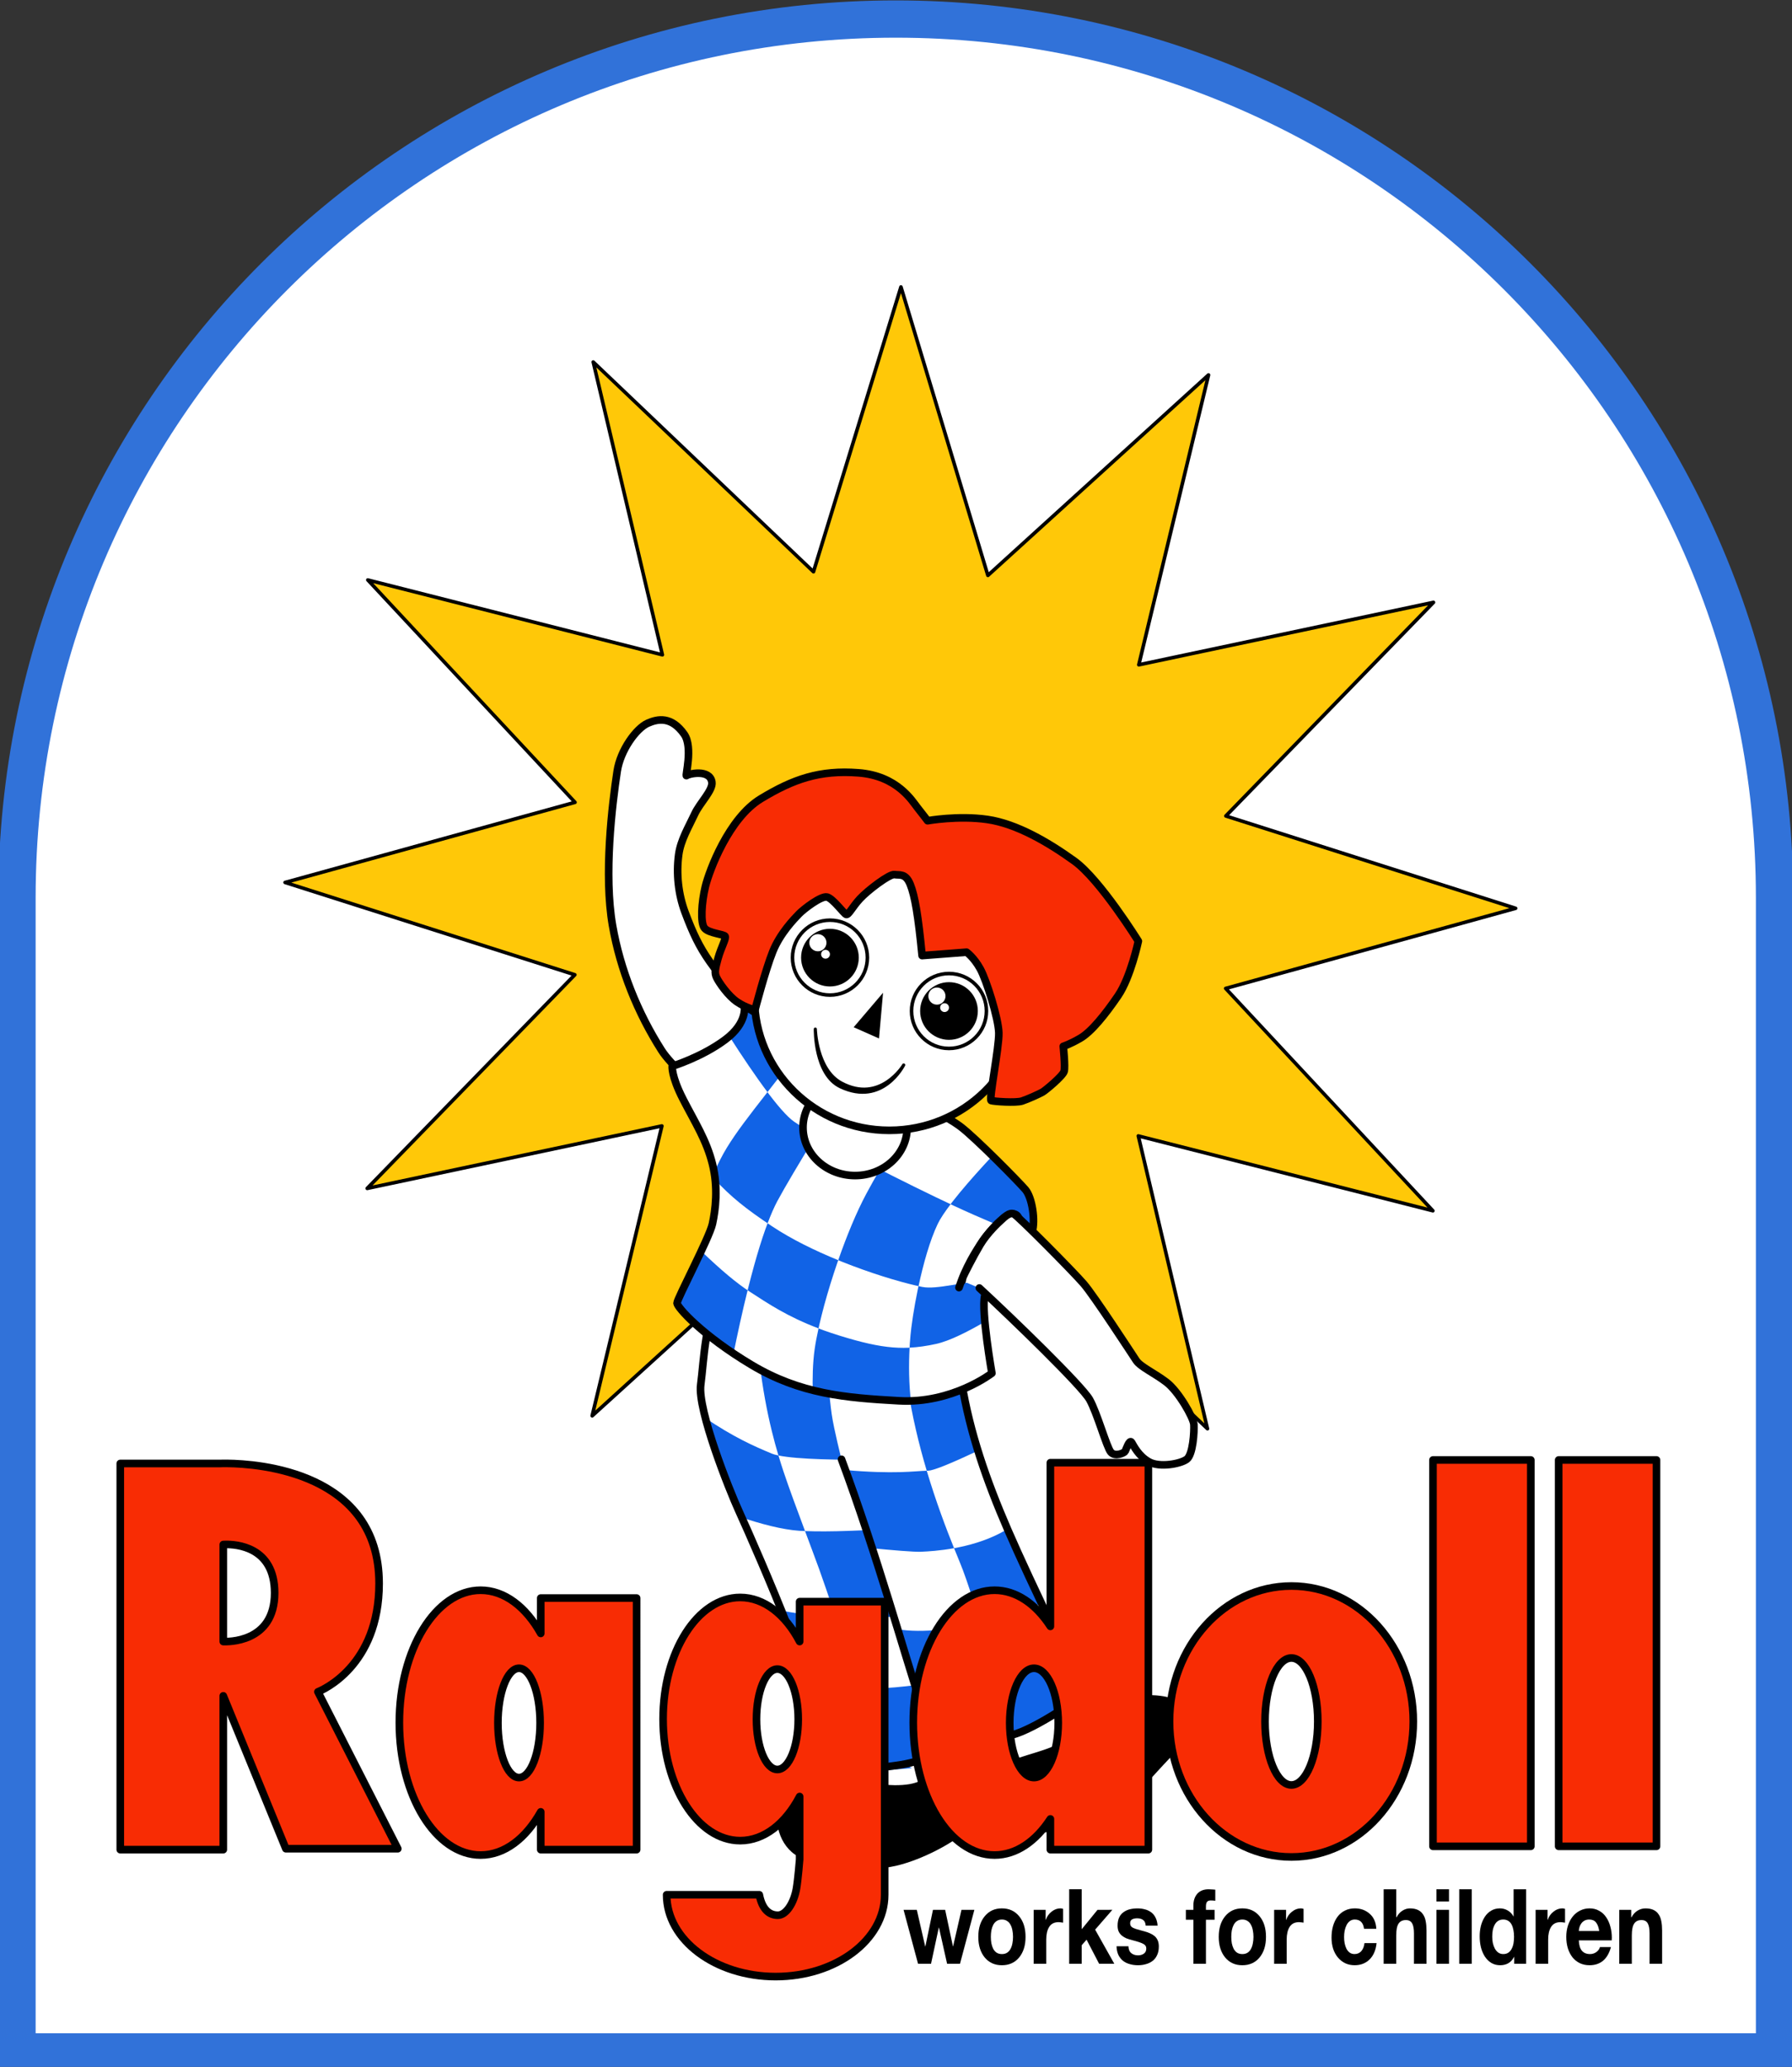 <?xml version="1.0" encoding="UTF-8" standalone="no"?>
<!-- Created with Inkscape (http://www.inkscape.org/) -->

<svg
   xmlns:dc="http://purl.org/dc/elements/1.1/"
   xmlns:cc="http://creativecommons.org/ns#"
   xmlns:rdf="http://www.w3.org/1999/02/22-rdf-syntax-ns#"
   xmlns:svg="http://www.w3.org/2000/svg"
   xmlns="http://www.w3.org/2000/svg"
   xmlns:sodipodi="http://sodipodi.sourceforge.net/DTD/sodipodi-0.dtd"
   xmlns:inkscape="http://www.inkscape.org/namespaces/inkscape"
   width="199.659mm"
   height="230.313mm"
   viewBox="0 0 199.659 230.313"
   version="1.1"
   id="svg8"
   inkscape:version="0.92.0 r15299"
   sodipodi:docname="Ragdoll Productions 1995-2000 print logo.svg">
  <rect x="0" y="0" width="199.659" height="230.313" fill="#333333" stroke="none"/>
  <defs
     id="defs2" />
  <sodipodi:namedview
     id="base"
     pagecolor="#ffffff"
     bordercolor="#666666"
     borderopacity="1.0"
     inkscape:pageopacity="0.0"
     inkscape:pageshadow="2"
     inkscape:zoom="0.49497475"
     inkscape:cx="245.42103"
     inkscape:cy="242.43482"
     inkscape:document-units="mm"
     inkscape:current-layer="layer2"
     showgrid="false"
     inkscape:window-width="1920"
     inkscape:window-height="1009"
     inkscape:window-x="-8"
     inkscape:window-y="-8"
     inkscape:window-maximized="1"
     inkscape:snap-bbox="false"
     inkscape:bbox-nodes="true"
     inkscape:snap-nodes="false"
     fit-margin-top="0"
     fit-margin-left="0"
     fit-margin-right="0"
     fit-margin-bottom="0" />
  <g
     inkscape:label="Layer 1"
     inkscape:groupmode="layer"
     id="layer1"
     style="display:inline"
     transform="translate(116.06,-29.123)" />
  <g
     inkscape:groupmode="layer"
     id="layer2"
     inkscape:label="Graphic"
     style="display:inline;opacity:1"
     transform="translate(116.06,-29.123)">
    <path
       style="fill:#ffffff;stroke:#000000;stroke-width:0.847;stroke-linecap:round;stroke-linejoin:round;stroke-miterlimit:4;stroke-dasharray:none;stroke-opacity:1;paint-order:markers fill stroke"
       d="m -23.057,222.633 c -0.094,3.874 2.032,7.607 3.355,7.985 1.323,0.378 5.859,0.425 7.938,-0.614 2.079,-1.039 2.977,-2.221 2.41,-3.355 -0.567,-1.134 -2.835,-9.78 -2.835,-9.78"
       id="path4622"
       inkscape:connector-curvature="0"
       sodipodi:nodetypes="csssc" />
    <path
       style="display:inline;opacity:1;fill:#ffffff;fill-opacity:1;stroke:#3172d9;stroke-width:15.674;stroke-linecap:square;stroke-linejoin:miter;stroke-miterlimit:4;stroke-dasharray:none;stroke-opacity:1;paint-order:markers stroke fill"
       d="m -61.346,117.906 c -204.053,0 -369.471,165.418 -369.471,369.471 V 972.705 H 308.125 V 487.377 c 10e-6,-204.053 -165.418,-369.471 -369.471,-369.471 z"
       id="path4494"
       transform="scale(0.265)"
       inkscape:connector-curvature="0" />
    <path
       sodipodi:type="star"
       style="opacity:1;fill:#ffc808;fill-opacity:1;stroke:#000000;stroke-width:0.399;stroke-linecap:round;stroke-linejoin:round;stroke-miterlimit:4;stroke-dasharray:none;stroke-opacity:1;paint-order:markers fill stroke"
       id="path4618"
       sodipodi:sides="12"
       sodipodi:cx="-15.78051"
       sodipodi:cy="129.08408"
       sodipodi:r1="68.550293"
       sodipodi:r2="37.53397"
       sodipodi:arg1="0.52359878"
       sodipodi:arg2="0.78539817"
       inkscape:flatsided="false"
       inkscape:rounded="0"
       inkscape:randomized="0"
       d="m 43.586,163.359 -32.826,-7.735 7.735,32.826 -24.561,-23.111 -9.715,32.295 -9.715,-32.295 -24.561,23.111 7.735,-32.826 -32.826,7.735 23.111,-24.561 -32.295,-9.714 32.295,-9.715 -23.111,-24.561 32.826,7.735 -7.735,-32.826 24.561,23.111 9.715,-32.295 9.715,32.295 24.561,-23.111 -7.735,32.826 32.826,-7.735 -23.111,24.561 32.295,9.715 -32.295,9.714 z"
       inkscape:transform-center-y="-6.2512494e-006"
       transform="matrix(1,0.021,-0.001,0.989,0.164,1.563)" />
    <path
       style="fill:#ffffff;stroke:none;stroke-width:0.847;stroke-linecap:butt;stroke-linejoin:miter;stroke-miterlimit:4;stroke-dasharray:none;stroke-opacity:1;paint-order:markers fill stroke"
       d="m -35.435,171.417 c -2.173,5.103 -2.173,9.166 -2.551,12.001 -0.378,2.835 3.213,11.812 4.252,14.08 1.039,2.268 3.685,8.315 5.481,12.946 1.795,4.63 5.103,16.064 5.103,16.064 0,0 6.237,-0.378 8.504,-0.945 2.268,-0.567 5.953,-1.89 5.953,-1.89 0,0 -14.174,-47.719 -14.08,-49.326 0.094,-1.606 -0.094,-3.213 -0.094,-3.213"
       id="path4620"
       inkscape:connector-curvature="0" />
    <path
       style="fill:#000000;stroke:none;stroke-width:0.847;stroke-linecap:butt;stroke-linejoin:miter;stroke-miterlimit:4;stroke-dasharray:none;stroke-opacity:1;paint-order:markers fill stroke"
       d="m -21.545,227.878 c -2.501,0.269 -6.02,-0.473 -7.364,1.654 -1.139,1.802 -0.57,4.865 1.411,6.237 2.208,1.528 7.133,1.982 10.668,1.383 3.234,-0.548 7.664,-2.989 8.797,-4.407 1.134,-1.417 0.36,-6.461 -1.181,-6.804 -1.136,-0.252 -3.566,1.655 -5.481,1.984 -2.251,0.387 -4.58,-0.291 -6.851,-0.047 z"
       id="path4624"
       inkscape:connector-curvature="0"
       sodipodi:nodetypes="aasassaa" />
    <path
       style="fill:#ffffff;stroke:#000000;stroke-width:0.847;stroke-linecap:round;stroke-linejoin:round;stroke-miterlimit:4;stroke-dasharray:none;stroke-opacity:1;paint-order:markers fill stroke"
       d="m 1.871,215.416 c 2.272,5.813 3.809,8.686 3.541,9.622 -0.267,0.935 -7.417,4.878 -8.753,4.944 -1.336,0.067 -2.138,0.535 -2.405,-0.869 -0.267,-1.403 -2.873,-8.619 -2.873,-8.619"
       id="path4586"
       inkscape:connector-curvature="0"
       sodipodi:nodetypes="ccccc" />
    <path
       style="fill:#1163e6;fill-opacity:1;stroke:none;stroke-width:3.2;stroke-linecap:butt;stroke-linejoin:miter;stroke-miterlimit:4;stroke-dasharray:none;stroke-opacity:1;paint-order:markers fill stroke"
       d="m -90.18,646.889 -43.748,0.988 c -2.746,6.446 -4.562,12.443 -5.832,17.984 l 19.664,-1.504 c -0.115,-2.463 -0.21,-4.969 -0.262,-7.553 z m -29.916,17.469 c 1.223,26.122 5.803,45.458 9.418,57.557 8.127,1.684 25.966,1.944 42.182,1.779 -8.311,-28.882 -15.298,-53.771 -17.104,-61.975 z m -21.887,41.426 c 3.524,14.409 11.596,34.369 14.482,40.666 0.143,0.312 0.415,0.934 0.574,1.283 8.767,2.953 17.824,5.372 25.141,5.859 0.707,0.047 1.517,0.072 2.287,0.105 2.138,5.722 4.236,11.319 5.926,15.965 1.634,4.493 4.205,12.006 6.936,20.305 12.44,0.585 27.298,-0.313 37.104,-1.107 -3.388,-11.543 -6.991,-23.866 -10.613,-36.316 -13.851,0.9 -29.172,1.595 -39.354,1.15 -3.285,-8.791 -6.693,-17.963 -9.072,-25.102 -0.631,-1.892 -1.347,-4.142 -2.104,-6.674 -1.182,-0.244 -2.163,-0.519 -2.896,-0.826 -7.339,-3.078 -15.958,-6.813 -28.41,-15.309 z m 31.893,81.279 c 1.15,2.844 2.271,5.649 3.305,8.314 2.272,5.86 5.183,14.64 8.053,23.678 7.585,0.496 15.044,0.859 21.441,0.934 -2.414,-8.486 -5.983,-19.8 -9.344,-30.014 -1.645,-0.077 -3.251,-0.18 -4.793,-0.312 -6.284,-0.542 -12.727,-1.512 -18.662,-2.6 z m 68.74,29.609 c -9.191,1.651 -21.532,3.348 -33.65,3.348 -0.73,0 -1.527,-0.017 -2.291,-0.025 0.768,2.701 1.454,5.194 1.934,7.168 1.825,7.502 5.263,18.639 7.992,27.207 4.628,-0.304 8.888,-0.645 12.865,-1.016 -1.066,-0.404 -1.42,-0.693 -0.857,-0.834 8.571,-2.143 22.5,-7.143 22.5,-7.143 0,0 -3.414,-11.491 -8.492,-28.705 z"
       id="path4655"
       inkscape:connector-curvature="0"
       transform="scale(0.265)" />
    <path
       inkscape:connector-curvature="0"
       id="path4584"
       d="m -35.435,171.417 c -2.173,5.103 -2.173,9.166 -2.551,12.001 -0.378,2.835 3.213,11.812 4.252,14.08 1.039,2.268 3.685,8.315 5.481,12.946 1.795,4.63 5.103,16.064 5.103,16.064 0,0 6.237,-0.378 8.504,-0.945 2.268,-0.567 5.953,-1.89 5.953,-1.89 0,0 -14.174,-47.719 -14.08,-49.326 0.094,-1.606 -0.094,-3.213 -0.094,-3.213"
       style="fill:none;stroke:#000000;stroke-width:0.847;stroke-linecap:round;stroke-linejoin:round;stroke-miterlimit:4;stroke-dasharray:none;stroke-opacity:1;paint-order:markers fill stroke" />
    <path
       style="fill:#ffffff;stroke:none;stroke-width:0.847;stroke-linecap:butt;stroke-linejoin:miter;stroke-miterlimit:4;stroke-dasharray:none;stroke-opacity:1;paint-order:markers fill stroke"
       d="m -22.301,191.734 c 3.874,10.394 7.276,22.584 8.599,26.458 1.323,3.874 2.079,5.481 2.079,5.481 0,0 5.859,-0.661 8.315,-1.228 2.457,-0.567 8.484,-4.598 8.106,-4.976 -0.378,-0.378 -6.02,-11.98 -8.578,-17.892 -2.383,-5.508 -4.213,-10.763 -5.142,-16.424 -0.833,-5.074 -0.339,-15.421 -0.339,-15.421 l -19.182,-2.079 4.277,10.002 c 0,0 0.247,7.383 0.768,11.032 0.243,1.704 1.097,5.046 1.097,5.046 z"
       id="path4695"
       inkscape:connector-curvature="0"
       sodipodi:nodetypes="cscccsacccac" />
    <path
       style="fill:#1163e6;fill-opacity:1;stroke:none;stroke-width:3.2;stroke-linecap:butt;stroke-linejoin:miter;stroke-miterlimit:4;stroke-dasharray:none;stroke-opacity:1;paint-order:markers fill stroke"
       d="M -35.371,645.34 -57.5,655.377 c -2.634,24.512 2.665,51.081 9.176,72.951 -4.908,0.111 -13.451,1.561 -34.74,-0.33 3.967,10.816 7.754,21.985 11.307,32.875 8.653,0.845 17.992,1.653 20.998,1.527 2.983,-0.124 8.05,-0.437 13.928,-1.5 0.905,2.246 1.82,4.511 2.547,6.262 3.05,7.347 7.485,21.726 11.781,36.572 -1.121,-3.867 -2.251,-7.713 -3.365,-11.408 -9.494,2.189 -23.809,4.571 -35.16,2.588 3.481,11.37 6.277,20.614 8.262,26.719 7.971,-0.959 23.405,-2.953 33.885,-5.176 2.563,9.145 4.918,17.795 6.637,24.203 9.43,-2.341 31.797,-17.316 30.381,-18.732 -1.429,-1.429 -22.751,-45.278 -32.42,-67.623 -9.007,-20.816 -15.922,-40.679 -19.434,-62.074 -2.08,-12.67 -1.966,-33.848 -1.652,-46.891 z m -12.84,83.359 c 0.528,1.765 1.064,3.496 1.604,5.195 -0.539,-1.697 -1.074,-3.425 -1.604,-5.195 z m 2.391,7.635 c 0.401,1.23 0.803,2.437 1.205,3.625 -0.402,-1.188 -0.804,-2.393 -1.205,-3.625 z m 1.994,5.953 c 0.52,1.503 1.037,2.957 1.551,4.383 -0.514,-1.424 -1.03,-2.878 -1.551,-4.383 z m 22.17,64.404 c 0.773,2.693 1.532,5.347 2.279,8.004 -0.746,-2.65 -1.509,-5.324 -2.279,-8.004 z"
       transform="scale(0.265)"
       id="path4697"
       inkscape:connector-curvature="0" />
    <path
       style="fill:#ffffff;stroke:none;stroke-width:3.2;stroke-linecap:butt;stroke-linejoin:miter;stroke-miterlimit:4;stroke-dasharray:none;stroke-opacity:1;paint-order:markers fill stroke"
       d="m -27.127,720.082 c -8.955,4.218 -18.101,8.227 -20.604,8.227 -0.178,0 -0.406,0.017 -0.594,0.021 3.906,13.12 8.161,24.304 11.492,32.57 6.065,-1.097 12.994,-2.994 19.406,-6.328 0.891,-0.463 1.769,-0.954 2.639,-1.457 -4.786,-11.142 -8.973,-22.029 -12.34,-33.033 z m 26.594,64.262 c -8.214,2.916 -16.888,5.869 -21.689,7.098 -1.09,0.279 -2.359,0.579 -3.648,0.877 2.34,7.759 4.75,16.133 6.992,24.129 2.743,-0.582 5.181,-1.175 7.01,-1.771 4.997,-1.629 13.232,-5.877 21.031,-10.188 -2.951,-6.025 -6.307,-12.987 -9.695,-20.145 z"
       transform="scale(0.265)"
       id="path4703"
       inkscape:connector-curvature="0" />
    <path
       style="fill:#ffffff;fill-opacity:1;stroke:#000000;stroke-width:0.847;stroke-linecap:round;stroke-linejoin:round;stroke-miterlimit:4;stroke-dasharray:none;stroke-opacity:1;paint-order:markers fill stroke"
       d="m -31.321,142.919 c -5.575,-6.095 -6.688,-7.525 -8.413,-12.134 -0.755,-2.018 -0.994,-4.29 -0.709,-6.426 0.216,-1.618 1.107,-3.076 1.795,-4.556 0.563,-1.211 2.038,-2.625 1.904,-3.525 -0.223,-1.493 -2.636,-0.919 -2.825,-0.73 -0.189,0.189 0.756,-3.16 -0.26,-4.607 -1.421,-2.024 -2.943,-1.726 -4.063,-1.228 -1.276,0.567 -3.047,3.002 -3.402,5.339 -0.577,3.799 -1.503,11.548 -0.52,17.198 0.856,4.918 2.795,9.729 5.481,13.938 0.995,1.559 3.827,4.016 3.827,4.016"
       id="path4732"
       inkscape:connector-curvature="0"
       sodipodi:nodetypes="caaascsssaac" />
    <path
       style="fill:#ffffff;stroke:none;stroke-width:0.847;stroke-linecap:butt;stroke-linejoin:miter;stroke-miterlimit:4;stroke-dasharray:none;stroke-opacity:1;paint-order:markers fill stroke"
       d="m -27.195,145.191 c -4.878,-3.408 -5.947,-4.009 -5.947,-4.009 0,0 0.468,1.871 -2.138,3.809 -2.606,1.938 -5.88,2.94 -5.88,2.94 0,0 -0.134,1.069 1.203,3.675 1.336,2.606 2.606,4.544 3.274,7.216 0.668,2.673 0.334,5.145 0,6.682 -0.334,1.537 -3.942,8.352 -3.942,8.82 0,0.468 2.806,3.608 8.285,6.882 5.479,3.274 10.49,3.675 16.437,4.009 5.947,0.334 10.357,-3.074 10.357,-3.074 0,0 -1.203,-6.882 -0.802,-8.619 0.401,-1.737 4.878,-5.746 5.279,-7.083 0.401,-1.336 0,-3.875 -0.735,-4.744 -0.735,-0.869 -5.546,-5.746 -7.216,-7.016 -1.67,-1.27 -5.546,-3.14 -5.546,-3.14"
       id="path4734"
       inkscape:connector-curvature="0" />
    <path
       sodipodi:nodetypes="cscccsaccc"
       inkscape:connector-curvature="0"
       id="path4582"
       d="m -22.301,191.734 c 3.874,10.394 7.276,22.584 8.599,26.458 1.323,3.874 2.079,5.481 2.079,5.481 0,0 5.859,-0.661 8.315,-1.228 2.457,-0.567 8.484,-4.598 8.106,-4.976 -0.378,-0.378 -6.02,-11.98 -8.578,-17.892 -2.383,-5.508 -4.213,-10.763 -5.142,-16.424 -0.833,-5.074 -0.339,-15.421 -0.339,-15.421 l -19.182,-2.079 -0.567,5.292"
       style="fill:none;stroke:#000000;stroke-width:0.847;stroke-linecap:round;stroke-linejoin:round;stroke-miterlimit:4;stroke-dasharray:none;stroke-opacity:1;paint-order:markers fill stroke" />
    <path
       style="fill:#1163e6;fill-opacity:1;stroke:none;stroke-width:3.2;stroke-linecap:butt;stroke-linejoin:miter;stroke-miterlimit:4;stroke-dasharray:none;stroke-opacity:1;paint-order:markers fill stroke"
       d="m -131.047,546.09 c -0.692,0.631 -1.433,1.267 -2.293,1.906 -9.849,7.324 -22.225,11.111 -22.225,11.111 0,0 -0.504,4.04 4.547,13.889 5.051,9.849 9.85,17.174 12.375,27.275 0.456,1.825 0.784,3.624 1.016,5.383 6.951,7.493 13.157,12.484 24.238,19.871 19.698,13.132 49.496,22.728 63.133,25.506 6.273,1.278 17.534,1.467 27.904,1.32 4.138,-6.637 14.469,-16.589 17.525,-21.691 -8.654,-3.473 -20.908,-8.525 -32.045,-13.723 -18.94,-8.839 -55.052,-27.022 -67.174,-35.355 -6.084,-4.183 -17.317,-20.386 -27.002,-35.492 z m -11.93,90.041 c -4.425,9.531 -10.566,21.538 -10.566,22.729 0,1.768 10.606,13.637 31.314,26.012 20.708,12.374 39.649,13.89 62.125,15.152 22.476,1.263 39.143,-11.617 39.143,-11.617 0,0 -2.224,-12.75 -3.039,-22.652 -7.003,4.082 -14.813,8.052 -20.447,9.268 -12.879,2.778 -21.97,2.273 -40.658,-3.535 -18.688,-5.808 -28.285,-12.375 -37.629,-18.436 -5.57,-3.613 -12.162,-9.163 -20.242,-16.92 z"
       id="path4736"
       inkscape:connector-curvature="0"
       transform="scale(0.265)" />
    <path
       style="fill:#1163e6;fill-opacity:1;stroke:none;stroke-width:3.2;stroke-linecap:butt;stroke-linejoin:miter;stroke-miterlimit:4;stroke-dasharray:none;stroke-opacity:1;paint-order:markers fill stroke"
       d="m -125.26,533.602 c 0,0 1.769,7.071 -8.08,14.395 -9.849,7.324 -22.225,11.111 -22.225,11.111 0,0 -0.504,4.04 4.547,13.889 5.051,9.849 9.85,17.174 12.375,27.275 0.267,1.067 0.481,2.123 0.668,3.17 1.683,-3.769 3.578,-7.633 5.645,-11 5.918,-9.644 13.582,-18.763 32.004,-42.453 l -2.457,-1.234 c -18.435,-12.879 -22.477,-15.152 -22.477,-15.152 z"
       transform="scale(0.265)"
       id="path4740"
       inkscape:connector-curvature="0" />
    <path
       style="fill:#1163e6;fill-opacity:1;stroke:none;stroke-width:3.2;stroke-linecap:butt;stroke-linejoin:miter;stroke-miterlimit:4;stroke-dasharray:none;stroke-opacity:1;paint-order:markers fill stroke"
       d="m -78.59,560.914 c -8.53,13.701 -26.613,42.938 -32.527,54.004 -6.73,12.591 -13.266,38.441 -18.66,65.18 2.348,1.569 4.859,3.166 7.549,4.773 8.85,5.289 17.379,8.583 25.998,10.732 -0.176,-5.913 -0.056,-12.425 0.771,-18.309 2.273,-16.162 11.87,-46.973 21.719,-65.408 6.124,-11.463 15.464,-26.934 21.953,-37.51 -1.885,-0.952 -3.266,-1.633 -3.266,-1.633 z"
       id="path4742"
       transform="scale(0.265)"
       inkscape:connector-curvature="0" />
    <path
       style="fill:#1163e6;fill-opacity:1;stroke:none;stroke-width:3.2;stroke-linecap:butt;stroke-linejoin:miter;stroke-miterlimit:4;stroke-dasharray:none;stroke-opacity:1;paint-order:markers fill stroke"
       d="m -21.184,596.432 c -8.549,9.172 -19.293,21.365 -22.506,28.082 -5.556,11.617 -9.596,31.568 -11.111,43.689 -0.985,7.878 -1.529,20.022 -0.066,31.857 19.777,-0.749 33.906,-11.654 33.906,-11.654 0,0 -4.545,-26.01 -3.029,-32.576 1.515,-6.566 18.434,-21.719 19.949,-26.77 1.515,-5.051 5.757e-4,-14.647 -2.777,-17.93 -1.555,-1.838 -7.939,-8.415 -14.365,-14.699 z"
       id="path4744"
       inkscape:connector-curvature="0"
       transform="scale(0.265)" />
    <path
       style="fill:#ffffff;stroke:none;stroke-width:3.2;stroke-linecap:butt;stroke-linejoin:miter;stroke-miterlimit:4;stroke-dasharray:none;stroke-opacity:1;paint-order:markers fill stroke"
       d="m -94.826,587.262 c -6.695,10.99 -13.184,21.844 -16.291,27.656 -1.383,2.587 -2.757,5.759 -4.115,9.357 0.616,0.417 1.195,0.818 1.844,1.25 8.172,5.448 18.081,10.275 27.855,14.271 3.534,-10.152 7.638,-20.134 11.793,-27.91 1.67,-3.126 3.652,-6.647 5.721,-10.262 -9.762,-4.991 -19.418,-10.105 -26.807,-14.363 z m -28.803,65.184 c -2.168,8.733 -4.229,18.135 -6.148,27.652 2.348,1.569 4.859,3.166 7.549,4.773 8.85,5.289 17.379,8.583 25.998,10.732 -0.176,-5.913 -0.056,-12.425 0.771,-18.309 0.364,-2.587 0.932,-5.581 1.643,-8.809 -13.191,-5.011 -21.151,-10.398 -28.918,-15.436 -0.292,-0.189 -0.597,-0.406 -0.895,-0.605 z"
       id="path4752"
       transform="scale(0.265)"
       inkscape:connector-curvature="0" />
    <path
       style="fill:#ffffff;stroke:none;stroke-width:3.2;stroke-linecap:butt;stroke-linejoin:miter;stroke-miterlimit:4;stroke-dasharray:none;stroke-opacity:1;paint-order:markers fill stroke"
       d="m -38.285,616.266 c -2.382,3.138 -4.334,6.011 -5.404,8.248 -3.307,6.915 -6.06,16.774 -8.08,26.186 0.508,0.112 1.043,0.236 1.514,0.332 6.273,1.278 17.623,-2.461 27.994,-2.608 0.449,-2.593 2.852,-0.21 3.965,-1.542 0.616,-0.748 1.264,-1.509 1.92,-2.273 0.623,-0.728 1.248,-1.452 1.887,-2.182 0.36,-0.411 0.703,-0.809 1.062,-1.217 1.352,-1.537 2.656,-3.022 3.881,-4.449 0.484,-0.562 0.966,-1.124 1.408,-1.656 1.398,-1.684 2.574,-3.21 3.312,-4.443 -8.654,-3.473 -20.908,-8.525 -32.045,-13.723 -0.428,-0.2 -0.969,-0.463 -1.414,-0.672 z M -24,665.754 c -7.003,4.082 -14.813,8.052 -20.447,9.268 -3.918,0.845 -7.486,1.38 -11.08,1.561 -0.392,6.973 -0.353,15.283 0.66,23.479 6.083,-0.231 11.625,-1.426 16.393,-2.965 0.076,-0.025 0.158,-0.045 0.234,-0.07 0.009,-0.003 0.017,-0.007 0.025,-0.01 0.768,-0.252 1.502,-0.517 2.229,-0.783 0.22,-0.081 0.45,-0.158 0.666,-0.24 0.635,-0.241 1.237,-0.487 1.836,-0.734 0.29,-0.12 0.588,-0.239 0.869,-0.359 0.551,-0.236 1.075,-0.473 1.592,-0.711 0.274,-0.126 0.552,-0.251 0.816,-0.377 0.498,-0.237 0.974,-0.472 1.436,-0.705 0.26,-0.131 0.519,-0.263 0.768,-0.393 0.419,-0.218 0.821,-0.434 1.205,-0.645 0.232,-0.127 0.459,-0.251 0.678,-0.375 0.374,-0.211 0.736,-0.417 1.072,-0.615 0.196,-0.116 0.382,-0.227 0.564,-0.338 0.269,-0.163 0.53,-0.324 0.77,-0.475 0.594,-0.373 1.02,-0.659 1.424,-0.934 0.199,-0.135 0.5,-0.326 0.65,-0.432 0.402,-0.285 0.68,-0.494 0.68,-0.494 0,0 -0.198,-1.184 -0.473,-2.877 -0.199,-1.211 -0.357,-2.218 -0.65,-4.164 -0.04,-0.267 -0.068,-0.441 -0.109,-0.719 -0.309,-2.079 -0.627,-4.354 -0.934,-6.771 -0.185,-1.461 -0.359,-2.923 -0.516,-4.391 -0.136,-1.27 -0.258,-2.516 -0.357,-3.729 -5.2e-5,-6.3e-4 5.2e-5,-10e-4 0,-0.002 z"
       id="path4772"
       inkscape:connector-curvature="0"
       transform="scale(0.265)"
       sodipodi:nodetypes="cccccccccccccccccccccccccccccccccccccccccccccc" />
    <path
       style="fill:#ffffff;stroke:none;stroke-width:3.2;stroke-linecap:butt;stroke-linejoin:miter;stroke-miterlimit:4;stroke-dasharray:none;stroke-opacity:1;paint-order:markers fill stroke"
       d="m -131.047,546.09 c -0.307,0.28 -0.622,0.56 -0.961,0.842 -0.417,0.354 -0.853,0.709 -1.332,1.064 -9.849,7.324 -22.225,11.111 -22.225,11.111 0,0 -0.504,4.04 4.547,13.889 5.051,9.849 9.85,17.174 12.375,27.275 0.19,0.759 0.346,1.511 0.492,2.26 0.052,0.264 0.105,0.527 0.152,0.789 0.007,0.04 0.016,0.081 0.023,0.121 1.683,-3.769 3.578,-7.633 5.645,-11 3.929,-6.402 8.945,-12.958 17.049,-23.314 -5.026,-6.687 -10.606,-14.989 -15.766,-23.037 z"
       id="path4778"
       inkscape:connector-curvature="0"
       transform="scale(0.265)" />
    <ellipse
       style="opacity:1;fill:#ffffff;fill-opacity:1;stroke:#000000;stroke-width:0.847;stroke-linecap:round;stroke-linejoin:round;stroke-miterlimit:4;stroke-dasharray:none;stroke-opacity:1;paint-order:markers fill stroke"
       id="path4785"
       cx="-20.789"
       cy="154.763"
       rx="5.802"
       ry="5.353" />
    <path
       inkscape:connector-curvature="0"
       id="path4590"
       d="m -27.195,145.191 c -4.878,-3.408 -5.947,-4.009 -5.947,-4.009 0,0 0.468,1.871 -2.138,3.809 -2.606,1.938 -5.88,2.94 -5.88,2.94 0,0 -0.134,1.069 1.203,3.675 1.336,2.606 2.606,4.544 3.274,7.216 0.668,2.673 0.334,5.145 0,6.682 -0.334,1.537 -3.942,8.352 -3.942,8.82 0,0.468 2.806,3.608 8.285,6.882 5.479,3.274 10.49,3.675 16.437,4.009 5.947,0.334 10.357,-3.074 10.357,-3.074 0,0 -1.203,-6.882 -0.802,-8.619 0.401,-1.737 4.878,-5.746 5.279,-7.083 0.401,-1.336 0,-3.875 -0.735,-4.744 -0.735,-0.869 -5.546,-5.746 -7.216,-7.016 -1.67,-1.27 -5.546,-3.14 -5.546,-3.14"
       style="fill:none;stroke:#000000;stroke-width:0.847;stroke-linecap:round;stroke-linejoin:round;stroke-miterlimit:4;stroke-dasharray:none;stroke-opacity:1;paint-order:markers fill stroke" />
    <ellipse
       style="opacity:1;fill:#ffffff;fill-opacity:1;stroke:#000000;stroke-width:0.847;stroke-linecap:round;stroke-linejoin:round;stroke-miterlimit:4;stroke-dasharray:none;stroke-opacity:1;paint-order:markers fill stroke"
       id="path4787"
       cx="-16.972"
       cy="140.28"
       rx="15.032"
       ry="14.798" />
    <path
       style="fill:#000000;fill-opacity:1;stroke:#000000;stroke-width:0.347;stroke-linecap:round;stroke-linejoin:round;stroke-miterlimit:4;stroke-dasharray:none;stroke-opacity:1;paint-order:markers fill stroke"
       d="m -25.22,143.793 c 0,0 -0.103,5.06 2.801,6.434 4.73,2.238 7.045,-2.432 7.045,-2.432 0,0 -2.599,4.341 -6.949,2.003 -2.779,-1.493 -2.897,-6.004 -2.897,-6.004 z"
       id="path4545"
       inkscape:connector-curvature="0"
       sodipodi:nodetypes="cscsc" />
    <path
       style="fill:#000000;fill-opacity:1;stroke:none;stroke-width:0.547;stroke-linecap:round;stroke-linejoin:round;stroke-miterlimit:4;stroke-dasharray:none;stroke-opacity:1;paint-order:markers fill stroke"
       d="m -18.124,144.84 -2.823,-1.253 3.274,-3.842 z"
       id="path4547"
       inkscape:connector-curvature="0"
       sodipodi:nodetypes="cccc" />
    <circle
       style="opacity:1;fill:none;fill-opacity:1;stroke:#000000;stroke-width:0.397;stroke-linecap:round;stroke-linejoin:round;stroke-miterlimit:4;stroke-dasharray:none;stroke-opacity:1;paint-order:markers fill stroke"
       id="path4550"
       cx="-23.591"
       cy="135.832"
       r="4.173" />
    <circle
       r="3.214"
       cy="135.832"
       cx="-23.591"
       id="circle4552"
       style="opacity:1;fill:#000000;fill-opacity:1;stroke:none;stroke-width:0.847;stroke-linecap:round;stroke-linejoin:round;stroke-miterlimit:4;stroke-dasharray:none;stroke-opacity:1;paint-order:markers fill stroke" />
    <circle
       style="opacity:1;fill:#ffffff;fill-opacity:1;stroke:none;stroke-width:0.847;stroke-linecap:round;stroke-linejoin:round;stroke-miterlimit:4;stroke-dasharray:none;stroke-opacity:1;paint-order:markers fill stroke"
       id="circle4554"
       cx="-24.934"
       cy="134.17"
       r="0.956" />
    <circle
       r="0.492"
       cy="135.456"
       cx="-24.082"
       id="circle4556"
       style="opacity:1;fill:#ffffff;fill-opacity:1;stroke:none;stroke-width:0.847;stroke-linecap:round;stroke-linejoin:round;stroke-miterlimit:4;stroke-dasharray:none;stroke-opacity:1;paint-order:markers fill stroke" />
    <circle
       r="4.173"
       cy="141.779"
       cx="-10.327"
       id="circle4564"
       style="opacity:1;fill:none;fill-opacity:1;stroke:#000000;stroke-width:0.397;stroke-linecap:round;stroke-linejoin:round;stroke-miterlimit:4;stroke-dasharray:none;stroke-opacity:1;paint-order:markers fill stroke" />
    <circle
       style="opacity:1;fill:#000000;fill-opacity:1;stroke:none;stroke-width:0.847;stroke-linecap:round;stroke-linejoin:round;stroke-miterlimit:4;stroke-dasharray:none;stroke-opacity:1;paint-order:markers fill stroke"
       id="circle4566"
       cx="-10.327"
       cy="141.779"
       r="3.214" />
    <circle
       r="0.956"
       cy="140.117"
       cx="-11.671"
       id="circle4568"
       style="opacity:1;fill:#ffffff;fill-opacity:1;stroke:none;stroke-width:0.847;stroke-linecap:round;stroke-linejoin:round;stroke-miterlimit:4;stroke-dasharray:none;stroke-opacity:1;paint-order:markers fill stroke" />
    <circle
       style="opacity:1;fill:#ffffff;fill-opacity:1;stroke:none;stroke-width:0.847;stroke-linecap:round;stroke-linejoin:round;stroke-miterlimit:4;stroke-dasharray:none;stroke-opacity:1;paint-order:markers fill stroke"
       id="circle4570"
       cx="-10.819"
       cy="141.403"
       r="0.492" />
    <path
       style="fill:#f82c04;fill-opacity:1;stroke:#000000;stroke-width:0.847;stroke-linecap:round;stroke-linejoin:round;stroke-miterlimit:4;stroke-dasharray:none;stroke-opacity:1;paint-order:markers fill stroke"
       d="m -13.324,135.604 c -0.425,-4.394 -0.803,-6.662 -1.323,-7.938 -0.52,-1.276 -1.181,-0.992 -1.748,-1.087 -0.567,-0.095 -3,1.772 -3.851,2.693 -0.85,0.921 -1.276,1.843 -1.536,1.748 -0.26,-0.095 -1.465,-1.772 -2.126,-1.937 -0.661,-0.165 -2.622,1.347 -3.142,1.89 -0.52,0.543 -2.079,2.126 -2.906,4.181 -0.827,2.055 -1.984,6.496 -1.984,6.496 0,0 -0.969,-0.189 -1.984,-0.874 -1.016,-0.685 -2.032,-2.173 -2.291,-2.717 -0.26,-0.543 -0.165,-0.992 0.165,-2.173 0.331,-1.181 0.921,-2.197 0.78,-2.433 -0.142,-0.236 -1.78,-0.324 -2.281,-0.892 -0.501,-0.568 -0.341,-2.911 0.084,-4.66 0.425,-1.748 2.599,-7.607 6.189,-9.78 3.591,-2.173 6.52,-3.213 10.867,-2.882 4.347,0.331 6,3.166 6.567,3.874 0.567,0.709 1.134,1.465 1.134,1.465 0,0 3.402,-0.614 6.662,-0.142 3.26,0.472 6.804,2.551 9.686,4.63 2.882,2.079 7.134,8.93 7.134,8.93 0,0 -0.85,4.016 -2.268,6.095 -1.417,2.079 -2.977,4.016 -4.205,4.725 -1.228,0.709 -1.89,0.898 -1.89,0.898 0,0 0.236,2.268 0.094,2.788 -0.142,0.52 -2.079,2.126 -2.41,2.315 -0.331,0.189 -1.559,0.756 -2.268,0.992 -0.709,0.236 -3.166,0.047 -3.449,-0.047 -0.283,-0.095 0.898,-5.953 0.85,-7.56 -0.047,-1.606 -1.37,-5.859 -2.079,-7.134 -0.709,-1.276 -1.512,-1.843 -1.512,-1.843 z"
       id="path4576"
       inkscape:connector-curvature="0" />
    <path
       style="fill:none;stroke:#000000;stroke-width:0.847;stroke-linecap:round;stroke-linejoin:round;stroke-miterlimit:4;stroke-dasharray:none;stroke-opacity:1;paint-order:markers fill stroke"
       d="m -9.213,172.599 c 1.417,-4.299 4.347,-7.512 5.386,-8.032 1.039,-0.52 1.323,0.189 1.417,0.803 0.094,0.614 -0.236,1.606 -0.236,1.606"
       id="path4578"
       inkscape:connector-curvature="0" />
    <path
       style="fill:#000000;stroke:none;stroke-width:0.847;stroke-linecap:butt;stroke-linejoin:miter;stroke-miterlimit:4;stroke-dasharray:none;stroke-opacity:1;paint-order:markers fill stroke"
       d="m -6.548,228.044 c 1.138,-3.149 5.92,-3.135 8.82,-4.811 2.848,-1.645 5.153,-4.761 8.419,-5.145 2.001,-0.235 4.999,3e-4 5.746,1.871 0.921,2.304 -1.891,4.695 -3.541,6.548 -2.297,2.579 -5.181,4.943 -8.486,5.947 -2.963,0.9 -6.745,1.567 -9.288,-0.2 -1.24,-0.861 -2.184,-2.79 -1.67,-4.209 z"
       id="path4588"
       inkscape:connector-curvature="0"
       sodipodi:nodetypes="aaaaaaaa" />
    <path
       style="fill:#ffffff;stroke:#000000;stroke-width:0.847;stroke-linecap:round;stroke-linejoin:round;stroke-miterlimit:4;stroke-dasharray:none;stroke-opacity:1;paint-order:markers fill stroke"
       d="m -6.945,172.646 c 3.733,3.449 11.434,10.914 12.284,12.426 0.85,1.512 1.89,5.292 2.362,5.859 0.472,0.567 1.512,0.095 1.606,-0.095 0.094,-0.189 0.472,-1.37 0.709,-0.992 0.236,0.378 0.756,1.512 1.937,2.173 1.181,0.661 3.496,0.236 4.205,-0.283 0.709,-0.52 0.85,-3.118 0.803,-3.874 -0.047,-0.756 -1.701,-3.685 -3.071,-4.725 -1.37,-1.039 -2.882,-1.701 -3.355,-2.41 -0.472,-0.709 -4.677,-7.182 -5.859,-8.552 -1.181,-1.37 -7.25,-7.489 -7.77,-7.773 -0.52,-0.283 -1.256,0.555 -1.494,0.755 -0.163,0.137 -1.462,1.324 -2.265,2.671 -0.803,1.347 -1.748,3.236 -1.866,3.496 -0.118,0.26 -0.142,0.52 -0.142,0.52"
       id="path4580"
       inkscape:connector-curvature="0"
       sodipodi:nodetypes="cccccsscscsssscc" />
  </g>
  <g
     inkscape:groupmode="layer"
     id="layer3"
     inkscape:label="Text"
     style="display:inline"
     transform="translate(116.06,-29.123)">
    <path
       style="opacity:1;fill:#f82c04;fill-opacity:1;stroke:#000000;stroke-width:3.2;stroke-linecap:round;stroke-linejoin:round;stroke-miterlimit:4;stroke-dasharray:none;stroke-opacity:1;paint-order:markers fill stroke"
       d="m -342.355,725.248 c -1.822,-0.019 -2.863,0.029 -2.863,0.029 h -42.174 v 162.383 h 43.308 v -64.674 l 26.312,64.281 h 47.066 l -33.588,-65.969 c 1.87,-0.743 25.723,-10.883 25.723,-45.564 0,-46.878 -51.026,-50.351 -63.783,-50.486 z m -0.874,34.078 c 4.375,-0.083 20.739,0.809 20.739,20.373 0,21.269 -20.212,20.508 -21.595,20.461 v -40.797 c 0.079,-0.006 0.311,-0.027 0.855,-0.037 z"
       transform="scale(0.265)"
       id="rect4522"
       inkscape:connector-curvature="0"
       sodipodi:nodetypes="cccccccccscssccs" />
    <path
       style="opacity:1;fill:#f82c04;fill-opacity:1;stroke:#000000;stroke-width:3.2;stroke-linecap:round;stroke-linejoin:round;stroke-miterlimit:4;stroke-dasharray:none;stroke-opacity:1;paint-order:markers fill stroke"
       d="m -235.869,778.582 c -18.882,-8.3e-4 -34.19,24.926 -34.189,55.676 3.4e-4,30.749 15.308,55.675 34.189,55.674 10.006,-5e-4 19.008,-7.003 25.26,-18.16 v 15.889 h 40.303 V 781.869 h -40.303 v 14.875 c -6.252,-11.158 -15.253,-18.162 -25.26,-18.162 z m 16.123,32.811 c 4.9,0.002 8.873,10.29 8.873,22.98 3.1e-4,12.691 -3.972,22.981 -8.873,22.982 -4.901,2.6e-4 -8.873,-10.29 -8.873,-22.982 1.1e-4,-12.692 3.972,-22.981 8.873,-22.98 z"
       transform="scale(0.265)"
       id="rect4537"
       inkscape:connector-curvature="0" />
    <path
       style="opacity:1;fill:#f82c04;fill-opacity:1;stroke:#000000;stroke-width:3.2;stroke-linecap:round;stroke-linejoin:round;stroke-miterlimit:4;stroke-dasharray:none;stroke-opacity:1;paint-order:markers fill stroke"
       d="m 105,776.805 c -28.305,0 -51.25,25.504 -51.25,56.965 -2.83e-4,31.461 22.945,56.965 51.25,56.965 28.305,0 51.25,-25.504 51.25,-56.965 2.8e-4,-31.461 -22.945,-56.965 -51.25,-56.965 z m 0,30.27 c 6.126,9e-5 11.093,11.952 11.093,26.695 -4e-5,14.743 -4.966,26.695 -11.093,26.695 -6.126,-10e-5 -11.093,-11.952 -11.093,-26.695 3.5e-5,-14.743 4.966,-26.695 11.093,-26.695 z"
       transform="scale(0.265)"
       id="path4539"
       inkscape:connector-curvature="0"
       sodipodi:nodetypes="scscsccccc" />
    <path
       style="opacity:1;fill:#f82c04;fill-opacity:1;stroke:#000000;stroke-width:3.2;stroke-linecap:round;stroke-linejoin:round;stroke-miterlimit:4;stroke-dasharray:none;stroke-opacity:1;paint-order:markers fill stroke"
       d="m 3.66,724.945 v 20.338 20.34 20.34 7.814 C -2.462,784.365 -10.712,778.582 -19.797,778.582 c -18.882,-8.2e-4 -34.19,24.926 -34.189,55.676 3.5e-4,30.749 15.308,55.675 34.189,55.674 9.084,-4.5e-4 17.334,-5.781 23.457,-15.193 v 12.922 H 44.855 V 724.945 Z m -6.893,86.447 c 5.632,0.002 10.197,10.29 10.197,22.98 3.551e-4,12.691 -4.564,22.981 -10.197,22.982 -5.633,3e-4 -10.2,-10.29 -10.199,-22.982 1.22e-4,-12.692 4.566,-22.981 10.199,-22.98 z"
       transform="scale(0.265)"
       id="path4544"
       inkscape:connector-curvature="0" />
    <rect
       style="opacity:1;fill:#f82c04;fill-opacity:1;stroke:#000000;stroke-width:0.847;stroke-linecap:round;stroke-linejoin:round;stroke-miterlimit:4;stroke-dasharray:none;stroke-opacity:1;paint-order:markers fill stroke"
       id="rect4553"
       width="10.9"
       height="43.052"
       x="-54.498"
       y="191.808"
       transform="scale(-1,1)" />
    <rect
       transform="scale(-1,1)"
       y="191.808"
       x="-68.501"
       height="43.052"
       width="10.9"
       id="rect4555"
       style="opacity:1;fill:#f82c04;fill-opacity:1;stroke:#000000;stroke-width:0.847;stroke-linecap:round;stroke-linejoin:round;stroke-miterlimit:4;stroke-dasharray:none;stroke-opacity:1;paint-order:markers fill stroke" />
    <path
       style="opacity:1;fill:#f82c04;fill-opacity:1;stroke:#000000;stroke-width:3.2;stroke-linecap:round;stroke-linejoin:round;stroke-miterlimit:4;stroke-dasharray:none;stroke-opacity:1;paint-order:markers fill stroke"
       d="m -126.748,781.613 c -17.906,-7.2e-4 -32.422,22.89 -32.422,51.129 3.3e-4,28.238 14.516,51.13 32.422,51.129 10.053,-4.6e-4 19.036,-7.219 24.982,-18.547 v 26.496 c 0,0 -0.643,8.206 -1.326,12.178 -1.057,6.141 -4.359,11.236 -7.814,11.24 -3.459,0.004 -6.563,-2.214 -7.814,-8.607 h -38.957 c -2e-5,19.002 20.52,34.406 45.834,34.406 25.314,0 45.836,-15.404 45.836,-34.406 V 783.385 h -35.758 v 15.406 1.367 c -5.947,-11.328 -14.929,-18.544 -24.982,-18.545 z m 15.617,30.131 c 4.848,0.002 8.779,9.449 8.779,21.104 3.1e-4,11.655 -3.931,21.106 -8.779,21.107 -4.849,2.6e-4 -8.78,-9.451 -8.779,-21.107 1.1e-4,-11.656 3.931,-21.104 8.779,-21.104 z"
       transform="scale(0.265)"
       id="path4562"
       inkscape:connector-curvature="0" />
    <g
       aria-label="works for children"
       transform="scale(0.92,1.087)"
       style="font-style:normal;font-weight:normal;font-size:10.695px;line-height:6.684px;font-family:sans-serif;letter-spacing:0px;word-spacing:0px;fill:#000000;fill-opacity:1;stroke:none;stroke-width:0.847;stroke-miterlimit:4;stroke-dasharray:none;paint-order:markers fill stroke"
       id="text4581">
      <path
         d="m -8.15,222.573 h -1.561 l -1.016,3.743 h -0.021 l -0.941,-3.743 h -1.476 l -0.92,3.754 h -0.021 l -1.016,-3.754 h -1.604 l 1.754,5.529 h 1.572 l 0.941,-3.711 h 0.021 l 0.984,3.711 h 1.561 z"
         style="font-style:normal;font-variant:normal;font-weight:normal;font-stretch:normal;font-family:Helvetica75;-inkscape-font-specification:Helvetica75;stroke-width:0.847;stroke-miterlimit:4;stroke-dasharray:none;paint-order:markers fill stroke"
         id="path4583"
         inkscape:connector-curvature="0" />
      <path
         d="m -7.674,225.343 q 0,1.315 0.781,2.118 0.781,0.791 2.075,0.791 1.305,0 2.085,-0.791 0.781,-0.802 0.781,-2.118 0,-1.326 -0.781,-2.118 -0.781,-0.802 -2.085,-0.802 -1.294,0 -2.075,0.802 -0.781,0.791 -0.781,2.118 z m 1.519,0 q 0,-0.353 0.064,-0.663 0.075,-0.321 0.225,-0.567 0.16,-0.257 0.417,-0.396 0.267,-0.15 0.631,-0.15 0.374,0 0.631,0.15 0.267,0.139 0.417,0.396 0.16,0.246 0.225,0.567 0.075,0.31 0.075,0.663 0,0.353 -0.075,0.663 -0.064,0.31 -0.225,0.567 -0.15,0.246 -0.417,0.396 -0.257,0.139 -0.631,0.139 -0.364,0 -0.631,-0.139 -0.257,-0.15 -0.417,-0.396 -0.15,-0.257 -0.225,-0.567 -0.064,-0.31 -0.064,-0.663 z"
         style="font-style:normal;font-variant:normal;font-weight:normal;font-stretch:normal;font-family:Helvetica75;-inkscape-font-specification:Helvetica75;stroke-width:0.847;stroke-miterlimit:4;stroke-dasharray:none;paint-order:markers fill stroke"
         id="path4585"
         inkscape:connector-curvature="0" />
      <path
         d="m -0.965,228.102 h 1.519 v -2.492 q 0,-0.802 0.353,-1.283 0.364,-0.492 1.144,-0.492 0.139,0 0.289,0.021 0.16,0.011 0.257,0.032 v -1.412 q -0.16,-0.053 -0.332,-0.053 -0.556,0 -1.059,0.332 -0.503,0.332 -0.706,0.845 h -0.021 v -1.027 h -1.444 z"
         style="font-style:normal;font-variant:normal;font-weight:normal;font-stretch:normal;font-family:Helvetica75;-inkscape-font-specification:Helvetica75;stroke-width:0.847;stroke-miterlimit:4;stroke-dasharray:none;paint-order:markers fill stroke"
         id="path4587"
         inkscape:connector-curvature="0" />
      <path
         d="m 3.331,228.102 h 1.519 v -1.904 l 0.588,-0.567 1.519,2.47 h 1.839 l -2.321,-3.497 2.085,-2.032 H 6.764 l -1.914,1.989 v -4.096 H 3.331 Z"
         style="font-style:normal;font-variant:normal;font-weight:normal;font-stretch:normal;font-family:Helvetica75;-inkscape-font-specification:Helvetica75;stroke-width:0.847;stroke-miterlimit:4;stroke-dasharray:none;paint-order:markers fill stroke"
         id="path4589"
         inkscape:connector-curvature="0" />
      <path
         d="m 9.065,226.305 q 0.021,0.524 0.235,0.909 0.225,0.374 0.588,0.61 0.364,0.225 0.813,0.321 0.449,0.107 0.963,0.107 0.503,0 0.941,-0.107 0.449,-0.096 0.802,-0.321 0.364,-0.225 0.567,-0.599 0.214,-0.374 0.214,-0.898 0,-0.364 -0.139,-0.631 -0.139,-0.267 -0.385,-0.438 -0.246,-0.171 -0.545,-0.278 -0.299,-0.118 -0.684,-0.203 -0.118,-0.032 -0.417,-0.096 -0.663,-0.139 -0.984,-0.278 -0.321,-0.139 -0.321,-0.449 0,-0.299 0.246,-0.406 0.246,-0.107 0.599,-0.107 0.46,0 0.727,0.171 0.278,0.16 0.31,0.578 h 1.444 q -0.043,-0.492 -0.257,-0.834 -0.203,-0.342 -0.545,-0.545 -0.332,-0.203 -0.749,-0.289 -0.406,-0.096 -0.888,-0.096 -0.481,0 -0.909,0.086 -0.417,0.086 -0.759,0.289 -0.342,0.193 -0.545,0.545 -0.193,0.353 -0.193,0.856 0,0.353 0.139,0.61 0.15,0.246 0.396,0.417 0.246,0.16 0.535,0.267 0.299,0.096 0.684,0.182 0.952,0.203 1.337,0.374 0.385,0.16 0.385,0.481 0,0.364 -0.299,0.535 -0.299,0.171 -0.695,0.171 -0.492,0 -0.823,-0.225 -0.332,-0.235 -0.342,-0.706 z"
         style="font-style:normal;font-variant:normal;font-weight:normal;font-stretch:normal;font-family:Helvetica75;-inkscape-font-specification:Helvetica75;stroke-width:0.847;stroke-miterlimit:4;stroke-dasharray:none;paint-order:markers fill stroke"
         id="path4591"
         inkscape:connector-curvature="0" />
      <path
         d="m 18.375,228.102 h 1.519 v -4.513 h 1.048 v -1.016 H 19.893 v -0.332 q 0,-0.342 0.128,-0.481 0.139,-0.15 0.449,-0.15 0.289,0 0.556,0.032 v -1.134 q -0.096,0 -0.31,-0.021 -0.321,-0.021 -0.492,-0.021 -0.898,0 -1.38,0.46 -0.471,0.46 -0.471,1.219 v 0.428 h -0.909 v 1.016 h 0.909 z"
         style="font-style:normal;font-variant:normal;font-weight:normal;font-stretch:normal;font-family:Helvetica75;-inkscape-font-specification:Helvetica75;stroke-width:0.847;stroke-miterlimit:4;stroke-dasharray:none;paint-order:markers fill stroke"
         id="path4593"
         inkscape:connector-curvature="0" />
      <path
         d="m 21.444,225.343 q 0,1.315 0.781,2.118 0.781,0.791 2.075,0.791 1.305,0 2.085,-0.791 0.781,-0.802 0.781,-2.118 0,-1.326 -0.781,-2.118 -0.781,-0.802 -2.085,-0.802 -1.294,0 -2.075,0.802 -0.781,0.791 -0.781,2.118 z m 1.519,0 q 0,-0.353 0.064,-0.663 0.075,-0.321 0.225,-0.567 0.16,-0.257 0.417,-0.396 0.267,-0.15 0.631,-0.15 0.374,0 0.631,0.15 0.267,0.139 0.417,0.396 0.16,0.246 0.225,0.567 0.075,0.31 0.075,0.663 0,0.353 -0.075,0.663 -0.064,0.31 -0.225,0.567 -0.15,0.246 -0.417,0.396 -0.257,0.139 -0.631,0.139 -0.364,0 -0.631,-0.139 -0.257,-0.15 -0.417,-0.396 -0.15,-0.257 -0.225,-0.567 -0.064,-0.31 -0.064,-0.663 z"
         style="font-style:normal;font-variant:normal;font-weight:normal;font-stretch:normal;font-family:Helvetica75;-inkscape-font-specification:Helvetica75;stroke-width:0.847;stroke-miterlimit:4;stroke-dasharray:none;paint-order:markers fill stroke"
         id="path4595"
         inkscape:connector-curvature="0" />
      <path
         d="m 28.153,228.102 h 1.519 v -2.492 q 0,-0.802 0.353,-1.283 0.364,-0.492 1.144,-0.492 0.139,0 0.289,0.021 0.16,0.011 0.257,0.032 v -1.412 q -0.16,-0.053 -0.332,-0.053 -0.556,0 -1.059,0.332 -0.503,0.332 -0.706,0.845 h -0.021 v -1.027 h -1.444 z"
         style="font-style:normal;font-variant:normal;font-weight:normal;font-stretch:normal;font-family:Helvetica75;-inkscape-font-specification:Helvetica75;stroke-width:0.847;stroke-miterlimit:4;stroke-dasharray:none;paint-order:markers fill stroke"
         id="path4597"
         inkscape:connector-curvature="0" />
      <path
         d="m 40.527,224.519 q -0.064,-1.005 -0.813,-1.551 -0.738,-0.545 -1.786,-0.545 -0.663,0 -1.198,0.225 -0.524,0.214 -0.888,0.62 -0.364,0.406 -0.556,0.963 -0.182,0.545 -0.182,1.187 0,0.62 0.193,1.144 0.203,0.513 0.578,0.898 0.374,0.374 0.888,0.588 0.524,0.203 1.134,0.203 1.102,0 1.807,-0.588 0.717,-0.588 0.856,-1.679 H 39.094 q -0.075,0.524 -0.385,0.823 -0.31,0.299 -0.823,0.299 -0.342,0 -0.588,-0.15 -0.246,-0.16 -0.396,-0.406 -0.139,-0.257 -0.214,-0.556 -0.064,-0.31 -0.064,-0.631 0,-0.321 0.064,-0.631 0.075,-0.321 0.225,-0.578 0.15,-0.267 0.406,-0.428 0.257,-0.16 0.599,-0.16 0.973,0 1.123,0.952 z"
         style="font-style:normal;font-variant:normal;font-weight:normal;font-stretch:normal;font-family:Helvetica75;-inkscape-font-specification:Helvetica75;stroke-width:0.847;stroke-miterlimit:4;stroke-dasharray:none;paint-order:markers fill stroke"
         id="path4599"
         inkscape:connector-curvature="0" />
      <path
         d="m 41.417,228.102 h 1.519 v -2.898 q 0,-0.845 0.278,-1.208 0.278,-0.374 0.898,-0.374 0.524,0 0.749,0.332 0.225,0.332 0.225,1.027 v 3.123 h 1.519 v -3.401 q 0,-0.545 -0.096,-0.952 -0.086,-0.417 -0.321,-0.706 -0.225,-0.299 -0.62,-0.46 -0.396,-0.16 -0.984,-0.16 -0.449,0 -0.898,0.235 -0.438,0.235 -0.717,0.684 h -0.032 v -2.877 H 41.417 Z"
         style="font-style:normal;font-variant:normal;font-weight:normal;font-stretch:normal;font-family:Helvetica75;-inkscape-font-specification:Helvetica75;stroke-width:0.847;stroke-miterlimit:4;stroke-dasharray:none;paint-order:markers fill stroke"
         id="path4601"
         inkscape:connector-curvature="0" />
      <path
         d="m 47.809,228.102 h 1.519 v -5.529 h -1.519 z m 1.519,-7.636 h -1.519 v 1.251 h 1.519 z"
         style="font-style:normal;font-variant:normal;font-weight:normal;font-stretch:normal;font-family:Helvetica75;-inkscape-font-specification:Helvetica75;stroke-width:0.847;stroke-miterlimit:4;stroke-dasharray:none;paint-order:markers fill stroke"
         id="path4603"
         inkscape:connector-curvature="0" />
      <path
         d="m 50.567,228.102 h 1.519 v -7.636 h -1.519 z"
         style="font-style:normal;font-variant:normal;font-weight:normal;font-stretch:normal;font-family:Helvetica75;-inkscape-font-specification:Helvetica75;stroke-width:0.847;stroke-miterlimit:4;stroke-dasharray:none;paint-order:markers fill stroke"
         id="path4605"
         inkscape:connector-curvature="0" />
      <path
         d="m 57.227,228.102 h 1.444 v -7.636 h -1.519 v 2.781 h -0.021 q -0.246,-0.396 -0.695,-0.61 -0.438,-0.214 -0.941,-0.214 -0.588,0 -1.059,0.235 -0.46,0.225 -0.77,0.631 -0.31,0.406 -0.471,0.92 -0.15,0.513 -0.15,1.08 0,0.588 0.15,1.123 0.16,0.524 0.471,0.941 0.321,0.417 0.791,0.663 0.471,0.235 1.069,0.235 0.556,0 0.984,-0.203 0.438,-0.214 0.695,-0.652 h 0.021 z m -0.021,-2.781 q 0,0.364 -0.064,0.684 -0.064,0.31 -0.225,0.567 -0.15,0.246 -0.406,0.396 -0.246,0.139 -0.61,0.139 -0.342,0 -0.599,-0.15 -0.246,-0.15 -0.417,-0.406 -0.16,-0.257 -0.246,-0.567 -0.075,-0.321 -0.075,-0.652 0,-0.353 0.064,-0.663 0.075,-0.321 0.235,-0.567 0.16,-0.257 0.417,-0.396 0.257,-0.139 0.62,-0.139 0.353,0 0.61,0.139 0.257,0.139 0.406,0.385 0.15,0.246 0.214,0.556 0.075,0.31 0.075,0.674 z"
         style="font-style:normal;font-variant:normal;font-weight:normal;font-stretch:normal;font-family:Helvetica75;-inkscape-font-specification:Helvetica75;stroke-width:0.847;stroke-miterlimit:4;stroke-dasharray:none;paint-order:markers fill stroke"
         id="path4607"
         inkscape:connector-curvature="0" />
      <path
         d="m 59.819,228.102 h 1.519 v -2.492 q 0,-0.802 0.353,-1.283 0.364,-0.492 1.144,-0.492 0.139,0 0.289,0.021 0.16,0.011 0.257,0.032 v -1.412 q -0.16,-0.053 -0.332,-0.053 -0.556,0 -1.059,0.332 -0.503,0.332 -0.706,0.845 h -0.021 v -1.027 h -1.444 z"
         style="font-style:normal;font-variant:normal;font-weight:normal;font-stretch:normal;font-family:Helvetica75;-inkscape-font-specification:Helvetica75;stroke-width:0.847;stroke-miterlimit:4;stroke-dasharray:none;paint-order:markers fill stroke"
         id="path4609"
         inkscape:connector-curvature="0" />
      <path
         d="m 69.039,225.706 q 0,-0.043 0,-0.139 0.011,-0.086 0.011,-0.128 0,-0.61 -0.182,-1.155 -0.171,-0.545 -0.513,-0.963 -0.332,-0.417 -0.845,-0.652 -0.503,-0.246 -1.155,-0.246 -0.62,0 -1.144,0.225 -0.524,0.214 -0.898,0.61 -0.374,0.396 -0.578,0.93 -0.203,0.535 -0.203,1.155 0,0.631 0.193,1.176 0.203,0.535 0.567,0.93 0.374,0.385 0.898,0.599 0.524,0.203 1.166,0.203 0.963,0 1.615,-0.449 0.663,-0.46 0.973,-1.412 h -1.337 q -0.075,0.278 -0.417,0.503 -0.342,0.214 -0.781,0.214 -0.642,0 -0.984,-0.342 -0.342,-0.342 -0.374,-1.059 z m -3.989,-0.963 q 0.011,-0.182 0.075,-0.374 0.064,-0.203 0.214,-0.385 0.15,-0.182 0.385,-0.299 0.246,-0.118 0.588,-0.118 0.535,0 0.813,0.289 0.289,0.289 0.396,0.888 z"
         style="font-style:normal;font-variant:normal;font-weight:normal;font-stretch:normal;font-family:Helvetica75;-inkscape-font-specification:Helvetica75;stroke-width:0.847;stroke-miterlimit:4;stroke-dasharray:none;paint-order:markers fill stroke"
         id="path4611"
         inkscape:connector-curvature="0" />
      <path
         d="m 69.95,228.102 h 1.519 v -2.898 q 0,-0.845 0.278,-1.208 0.278,-0.374 0.898,-0.374 0.524,0 0.749,0.332 0.225,0.332 0.225,1.027 v 3.123 h 1.519 v -3.401 q 0,-0.545 -0.096,-0.952 -0.086,-0.417 -0.321,-0.706 -0.225,-0.299 -0.62,-0.46 -0.396,-0.16 -0.984,-0.16 -0.503,0 -0.963,0.235 -0.449,0.235 -0.727,0.684 h -0.032 v -0.77 h -1.444 z"
         style="font-style:normal;font-variant:normal;font-weight:normal;font-stretch:normal;font-family:Helvetica75;-inkscape-font-specification:Helvetica75;stroke-width:0.847;stroke-miterlimit:4;stroke-dasharray:none;paint-order:markers fill stroke"
         id="path4613"
         inkscape:connector-curvature="0" />
    </g>
  </g>
</svg>
